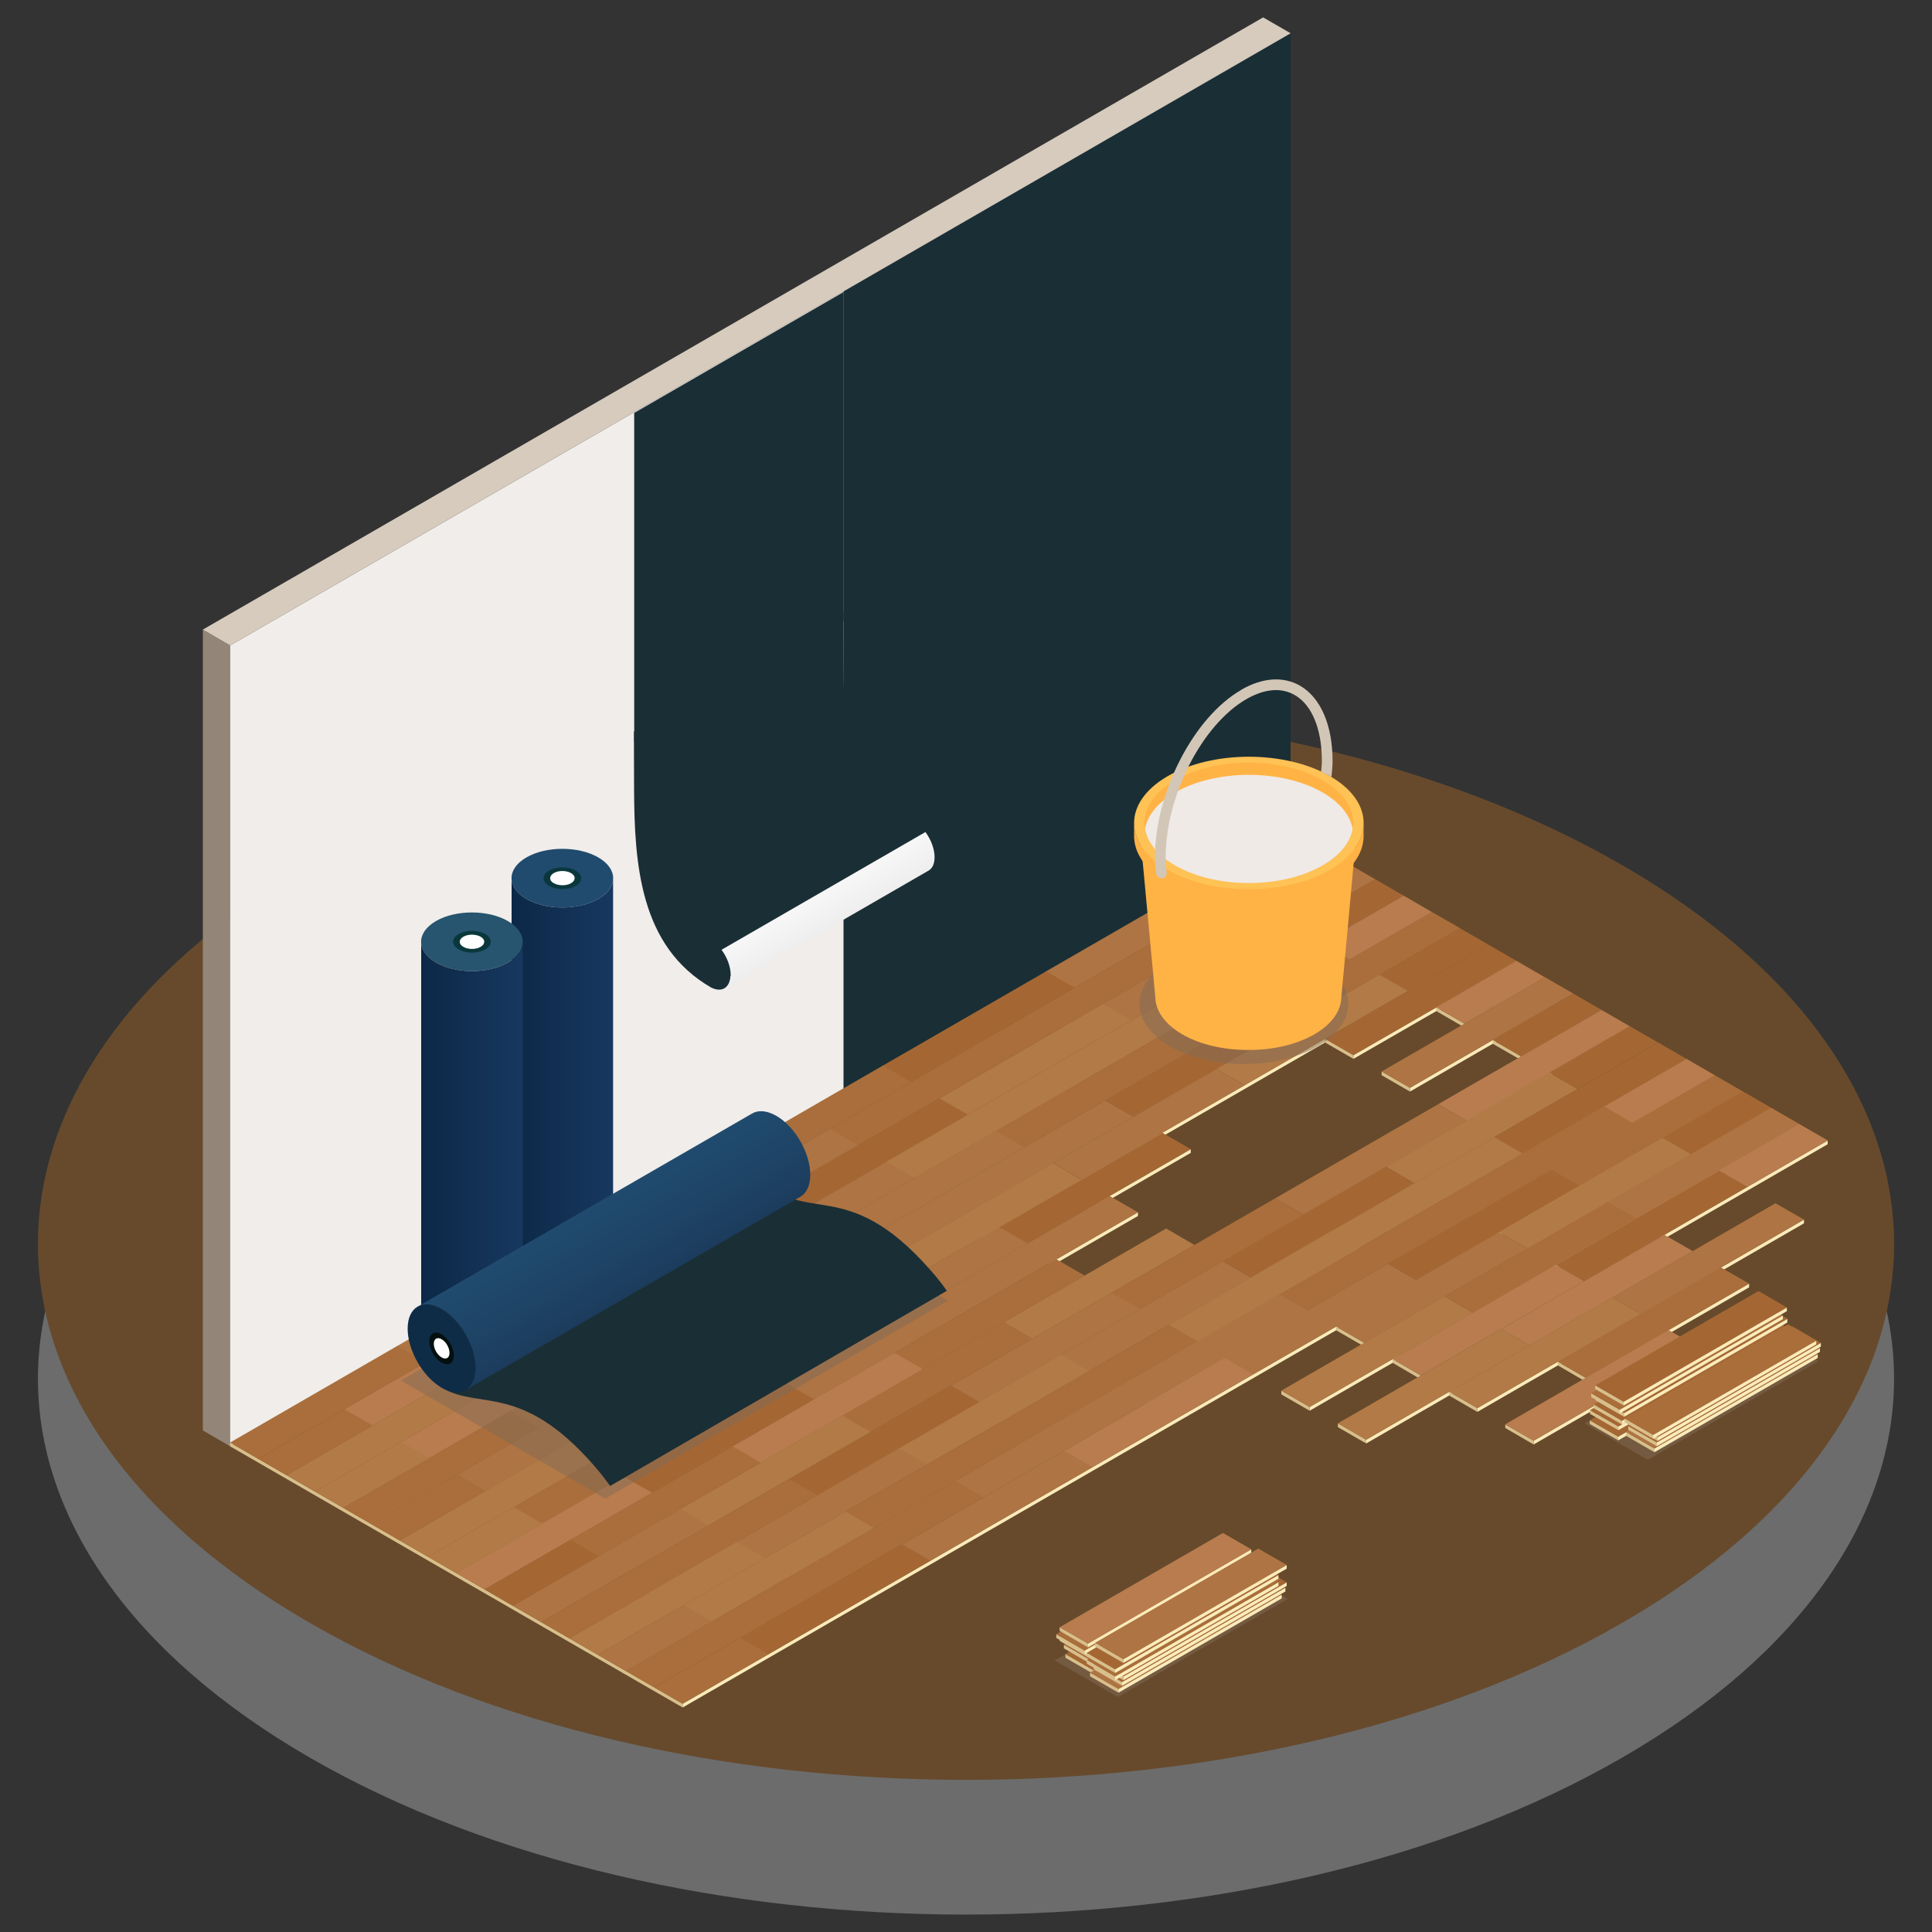 <?xml version="1.0" encoding="UTF-8"?><svg xmlns="http://www.w3.org/2000/svg" xmlns:xlink="http://www.w3.org/1999/xlink" viewBox="0 0 150 150"><rect x="0" y="0" width="150" height="150" fill="#333333" stroke="none"/><defs><style>.cls-1{fill:#b87c4e;}.cls-2{fill:#faebba;}.cls-3{fill:silver;opacity:.4;}.cls-3,.cls-4{mix-blend-mode:multiply;}.cls-5{fill:#040f10;}.cls-6{fill:url(#_裼_胙琅韃_3-2);}.cls-7{fill:#b27a46;}.cls-8{fill:#1a2e35;}.cls-9{fill:#ae7443;}.cls-10{fill:#d8bf8b;}.cls-11{fill:#f0edea;}.cls-12{fill:#a96e3a;}.cls-4{fill:#826a57;opacity:.5;}.cls-13{fill:#766964;}.cls-14{fill:url(#_裼_胙琅韃_41);}.cls-15{isolation:isolate;}.cls-16{fill:#d2c6b7;}.cls-17{fill:#27546e;}.cls-18{fill:#674a2c;}.cls-19{fill:#d6cbbd;}.cls-20{fill:#ffc255;}.cls-21{fill:#fff;}.cls-22{fill:#efeae6;}.cls-23{fill:#204b6e;}.cls-24{fill:#938577;}.cls-25{fill:#ffb345;}.cls-26{fill:#a46734;}.cls-27{fill:#a96e3b;}.cls-28{fill:#0f2c47;}.cls-29{fill:#0a373b;}.cls-30{clip-path:url(#clippath);}.cls-31{fill:url(#_裼_胙琅韃_3);}.cls-32{fill:url(#_裼_胙琅韃_2);}</style><clipPath id="clippath"><path class="cls-18" d="M297.18,63.55c-28.82-16.64-75.54-16.64-104.35,0-28.82,16.64-28.82,43.61,0,60.25,28.82,16.64,75.54,16.64,104.35,0,28.82-16.64,28.82-43.61,0-60.25Z"/></clipPath><linearGradient id="_裼_胙琅韃_41" x1="63.39" y1="69.49" x2="64.74" y2="71.83" gradientUnits="userSpaceOnUse"><stop offset="0" stop-color="#f7f7f7"/><stop offset="1" stop-color="#eee"/></linearGradient><linearGradient id="_裼_胙琅韃_3" x1="39.72" y1="83.83" x2="47.6" y2="83.83" gradientUnits="userSpaceOnUse"><stop offset="0" stop-color="#0c2847"/><stop offset="1" stop-color="#17385f"/></linearGradient><linearGradient id="_裼_胙琅韃_3-2" x1="32.7" y1="88.77" x2="40.58" y2="88.77" xlink:href="#_裼_胙琅韃_3"/><linearGradient id="_裼_胙琅韃_2" x1="46.33" y1="93.42" x2="50.07" y2="99.89" gradientUnits="userSpaceOnUse"><stop offset="0" stop-color="#204b6e"/><stop offset=".59" stop-color="#1e4365"/><stop offset="1" stop-color="#1c3c5d"/></linearGradient></defs><g class="cls-15"><g id="_レイヤー_2"><g id="_4"><path class="cls-18" d="M297.18,63.55c-28.82-16.64-75.54-16.64-104.35,0-28.82,16.64-28.82,43.61,0,60.25,28.82,16.64,75.54,16.64,104.35,0,28.82-16.64,28.82-43.61,0-60.25Z"/><g class="cls-30"><g id="Axonometric_Cube"><path class="cls-13" d="M353.59,95.23l-.22-.14-7.79,4.5-7.97-4.6,8.16-4.71-.22-.14-8.17,4.72-7.97-4.6,8.43-4.87-.23-.13-8.43,4.87-7.97-4.6,8.43-4.87-.23-.13-8.43,4.87-7.97-4.6,8.43-4.87-.23-.13-8.43,4.87-7.97-4.6,8.43-4.87-.23-.13-8.43,4.87-7.97-4.6,8.43-4.87-.23-.13-8.43,4.87-7.97-4.6,8.43-4.87-.23-.13-8.43,4.87-7.97-4.6,8.43-4.87-.23-.13-8.43,4.87-7.97-4.6,8.43-4.87-.23-.13s-8.43,4.86-8.43,4.86l-7.96-4.6,8.43-4.87-.23-.13s-8.43,4.86-8.43,4.86l-7.68-4.43s-.29-.17-.29-.17l8.43-4.87-.23-.13-8.43,4.87-7.97-4.6,8.43-4.87-.23-.13-8.43,4.87-7.97-4.6,8.43-4.87-.23-.13-8.43,4.87-7.69-4.44-.23.13,7.69,4.44-7.97,4.6-7.69-4.44-.23.13,7.69,4.44-7.97,4.6-7.69-4.44-.23.13,7.69,4.44-7.97,4.6-7.69-4.44-.23.13,7.69,4.44-7.97,4.6-7.69-4.44-.23.13,7.69,4.44-7.97,4.6-7.69-4.44-.23.13,7.69,4.44-7.97,4.6-7.69-4.44-.23.13,7.69,4.44-7.97,4.6-7.69-4.44-.23.13,7.69,4.44-7.97,4.6-7.69-4.44-.23.13,7.69,4.44-7.97,4.6-7.69-4.44-.23.13,7.69,4.44-7.97,4.6-7.69-4.44-.23.13,7.69,4.44-7.97,4.6-7.69-4.44-.23.13,7.69,4.44-7.25,4.19.23.13,7.25-4.19,7.97,4.6-7.25,4.19.23.13,7.25-4.19,7.97,4.6-7.25,4.19.23.13,7.25-4.19,7.97,4.6-7.25,4.19.22.13s7.27-4.18,7.27-4.18l7.96,4.6-7.25,4.19.11.07.12.07s7.26-4.18,7.26-4.18l6.35,3.67,1.62.94-7.25,4.19.23.13,7.25-4.19,7.97,4.6-7.25,4.19.22.13s7.26-4.18,7.26-4.18l7.97,4.6-7.25,4.19.11.07.12.07,7.25-4.19,7.97,4.6-7.25,4.19s.23.13.23.13l7.25-4.19,7.97,4.6-7.25,4.18s0,.68,0,.68l39.91,23.04s40.3-23.26,40.3-23.26v-.69s-6.87-3.96-6.87-3.96l7.97-4.6,6.86,3.96.23-.13-6.86-3.96,7.97-4.6,6.86,3.96.23-.13-6.87-3.96,7.97-4.6,6.87,3.96.23-.13-6.87-3.96,7.97-4.6,6.87,3.96.23-.13-6.87-3.96,7.97-4.6,6.87,3.96.23-.13-6.87-3.96,7.97-4.6,6.87,3.96.23-.13-6.87-3.96,7.97-4.6,6.87,3.96.23-.13-6.87-3.96,7.78-4.49ZM337.14,94.98l-7.97,4.6-7.97-4.6,7.97-4.6,7.97,4.6ZM182.04,90.41l-.29-.17,7.97-4.6,7.97,4.6-7.97,4.6-7.68-4.43ZM262.21,70.67l1.11.64-7.97,4.6-7.97-4.6,7.97-4.6,6.86,3.96ZM198.17,90.25l7.97-4.6,7.96,4.6-7.97,4.6-7.96-4.6ZM254.13,75.47s.99.57.99.57l-7.97,4.6-7.97-4.6,7.97-4.6,6.98,4.03ZM214.57,90.25l7.97-4.6,6.39,3.69,1.58.91-7.97,4.6-7.97-4.6ZM222.77,85.51l7.97-4.6,6.69,3.86,1.28.74-7.97,4.6-7.97-4.6ZM230.98,80.78l7.97-4.6,7.53,4.35.44.25-7.97,4.6-7.97-4.6ZM246.91,71.3l-7.97,4.6-7.96-4.6,7.97-4.6,7.96,4.6ZM238.71,76.04l-7.97,4.6-7.96-4.6,7.97-4.6,7.96,4.6ZM230.5,80.77l-7.97,4.6-7.96-4.6,7.97-4.6,7.96,4.6ZM222.3,85.51l-7.97,4.6-7.96-4.6,7.97-4.6,7.96,4.6ZM206.37,94.98l7.97-4.6,6.7,3.87s1.27.73,1.27.73l-7.97,4.6-7.97-4.6ZM222.54,95.12l7.97,4.6-7.97,4.6-7.97-4.6,7.97-4.6ZM222.77,94.98l7.97-4.6,7.97,4.6-7.97,4.6-7.97-4.6ZM230.98,90.25l7.97-4.6,7.97,4.6-7.97,4.6-7.97-4.6ZM239.18,85.51l7.97-4.6,7.97,4.6-7.97,4.6-7.97-4.6ZM247.38,80.78l7.97-4.6,7.97,4.6-7.97,4.6-7.97-4.6ZM263.55,80.91l7.97,4.6-7.97,4.6-7.97-4.6,7.97-4.6ZM271.76,85.65l7.97,4.6-7.97,4.6-7.97-4.6,7.97-4.6ZM279.96,90.38l7.97,4.6-7.97,4.6-7.97-4.6,7.97-4.6ZM280.19,90.25l7.97-4.6,7.97,4.6-7.97,4.6-7.97-4.6ZM279.96,90.11l-7.97-4.6,7.97-4.6,7.97,4.6-7.97,4.6ZM271.76,85.38l-7.97-4.6,7.97-4.6,7.97,4.6-7.97,4.6ZM263.55,80.64l-7.97-4.6,7.97-4.6,7.97,4.6-7.97,4.6ZM255.11,66.57l-7.97,4.6-7.96-4.6,7.97-4.6,7.96,4.6ZM246.91,61.83l-7.97,4.6-7.68-4.43-.29-.17,7.97-4.6,7.97,4.6ZM238.71,66.57l-7.97,4.6-7.68-4.43-.29-.17,7.97-4.6,7.97,4.6ZM230.5,71.3l-7.97,4.6-7.68-4.43-.29-.17,7.97-4.6,7.97,4.6ZM222.3,76.04l-7.97,4.6-7.68-4.43s-.29-.17-.29-.17l7.97-4.6,7.97,4.6ZM214.1,80.77l-7.97,4.6-7.68-4.43-.29-.17,7.97-4.6,7.97,4.6ZM205.9,85.51l-7.97,4.6-7.68-4.43-.29-.17,7.97-4.6,7.97,4.6ZM189.96,94.98l7.97-4.6,7.96,4.6-7.97,4.6-7.96-4.6ZM198.17,99.72l7.97-4.6,7.42,4.28.55.32-7.97,4.6-7.97-4.6ZM214.34,99.85l7.97,4.6-7.97,4.6-7.97-4.6,7.97-4.6ZM222.54,104.59l7.97,4.6-7.97,4.6-7.97-4.6,7.97-4.6ZM222.77,104.46l7.97-4.6,7.97,4.6-7.97,4.6-7.97-4.6ZM230.98,99.72l7.97-4.6,7.97,4.6-7.97,4.6-7.97-4.6ZM239.18,94.98l7.97-4.6,7.97,4.6-7.97,4.6-7.97-4.6ZM247.38,90.25l7.97-4.6,7.97,4.6-7.97,4.6-7.97-4.6ZM263.55,90.38l7.97,4.6-7.97,4.6-7.97-4.6,7.97-4.6ZM271.76,95.12l7.97,4.6-7.97,4.6-7.97-4.6,7.97-4.6ZM279.96,99.85l7.97,4.6-7.97,4.6-7.97-4.6,7.97-4.6ZM280.19,99.72l7.97-4.6,7.97,4.6-7.97,4.6-7.97-4.6ZM288.39,94.98l7.97-4.6,7.97,4.6-7.97,4.6-7.97-4.6ZM304.57,95.12l7.97,4.6-7.97,4.6-7.97-4.6,7.97-4.6ZM304.8,94.98l7.97-4.6,7.97,4.6-7.97,4.6-7.97-4.6ZM304.57,94.85l-7.97-4.6,7.97-4.6,7.97,4.6-7.97,4.6ZM296.36,90.11l-7.97-4.6,7.97-4.6,7.97,4.6-7.97,4.6ZM288.16,85.38l-7.97-4.6,7.97-4.6,7.97,4.6-7.97,4.6ZM279.96,80.64l-7.97-4.6,7.97-4.6,7.97,4.6-7.97,4.6ZM271.76,75.91l-7.97-4.6,7.97-4.6,7.97,4.6-7.97,4.6ZM263.55,71.17l-7.97-4.6,7.97-4.6,6.41,3.7,1.56.9-7.97,4.6ZM271.52,57.09l-7.97,4.6-7.96-4.6,7.97-4.6,7.96,4.6ZM263.31,61.83l-7.97,4.6-7.96-4.6,7.97-4.6,7.96,4.6ZM255.11,57.09l-7.97,4.6-7.68-4.43-.29-.17,7.97-4.6,7.97,4.6ZM238.94,56.96l-7.97-4.6,7.97-4.6,7.97,4.6-7.97,4.6ZM238.71,57.09l-7.97,4.6-7.97-4.6,7.97-4.6,7.97,4.6ZM230.5,61.83l-7.97,4.6-7.97-4.6,7.97-4.6,7.97,4.6ZM222.3,66.57l-7.97,4.6-7.97-4.6,7.97-4.6,7.97,4.6ZM214.1,71.3l-7.97,4.6-7.97-4.6,7.97-4.6,7.97,4.6ZM205.9,76.04l-7.97,4.6-7.97-4.6,7.97-4.6,7.97,4.6ZM197.69,80.77l-7.97,4.6-7.97-4.6,7.97-4.6,7.97,4.6ZM189.49,85.51l-7.97,4.6-7.97-4.6,7.97-4.6,7.97,4.6ZM181.29,90.24l-7.97,4.6-7.97-4.6,7.97-4.6,7.97,4.6ZM181.52,90.38l7.97,4.6-7.97,4.6-7.68-4.43-.29-.17,7.97-4.6ZM173.56,104.46l7.97-4.6,7.96,4.6-7.97,4.6-7.96-4.6ZM181.76,99.72l7.97-4.6,7.96,4.6-7.97,4.6-7.96-4.6ZM189.96,104.46l7.97-4.6,6.28,3.63s1.69.97,1.69.97l-7.97,4.6-7.97-4.6ZM206.14,104.59l7.97,4.6-7.97,4.6-7.97-4.6,7.97-4.6ZM214.34,109.33l7.97,4.6-7.97,4.6-7.97-4.6,7.97-4.6ZM222.54,114.06l7.97,4.6-7.97,4.6-7.97-4.6,7.97-4.6ZM222.77,113.93l7.97-4.6,7.97,4.6-7.97,4.6-7.97-4.6ZM230.98,109.19l7.97-4.6,7.97,4.6-7.97,4.6-7.97-4.6ZM239.18,104.46l7.97-4.6,7.97,4.6-7.97,4.6-7.97-4.6ZM247.38,99.72l7.97-4.6,7.97,4.6-7.97,4.6-7.97-4.6ZM263.55,99.85l7.97,4.6-7.97,4.6-7.97-4.6,7.97-4.6ZM271.76,104.59l7.97,4.6-7.97,4.6-7.97-4.6,7.97-4.6ZM279.96,109.33l7.97,4.6-7.97,4.6-7.97-4.6,7.97-4.6ZM288.16,114.06l7.97,4.6-7.97,4.6-7.97-4.6,7.97-4.6ZM288.16,113.79l-7.97-4.6,7.97-4.6,7.97,4.6-7.97,4.6ZM288.39,104.46l7.97-4.6,7.97,4.6-7.97,4.6-7.97-4.6ZM304.57,104.59l7.97,4.6-7.97,4.6-7.97-4.6,7.97-4.6ZM304.8,104.46l7.97-4.6,7.97,4.6-7.97,4.6-7.97-4.6ZM313,99.72l7.97-4.6,7.97,4.6-7.97,4.6-7.97-4.6ZM328.94,90.25l-7.97,4.6-7.97-4.6,7.97-4.6,7.97,4.6ZM320.74,85.51l-7.97,4.6-7.97-4.6,7.97-4.6,7.97,4.6ZM312.54,80.78l-7.97,4.6-7.97-4.6,7.97-4.6,7.97,4.6ZM304.33,76.04l-7.97,4.6-7.97-4.6,7.97-4.6,7.97,4.6ZM296.13,71.31l-7.97,4.6-7.97-4.6,7.97-4.6,7.97,4.6ZM287.93,66.57l-7.97,4.6-7.97-4.6,7.97-4.6,7.97,4.6ZM271.76,66.44l-7.97-4.6,7.97-4.6,5.64,3.25,2.33,1.35-7.97,4.6ZM263.31,52.36l-7.97,4.6-7.68-4.43-.29-.17,7.97-4.6,7.97,4.6ZM255.11,47.62l-7.97,4.6-7.97-4.6,7.97-4.6,7.97,4.6ZM238.94,38.29l7.97,4.6-7.97,4.6-7.97-4.6,7.97-4.6ZM230.74,43.02l7.97,4.6-7.97,4.6-7.97-4.6,7.97-4.6ZM222.53,47.76l7.97,4.6-7.97,4.6-7.97-4.6,7.97-4.6ZM214.33,52.49l7.97,4.6-7.97,4.6-7.97-4.6,7.97-4.6ZM206.13,57.23l7.97,4.6-7.97,4.6-7.97-4.6,7.97-4.6ZM197.93,61.96l7.97,4.6-7.97,4.6-7.97-4.6,7.97-4.6ZM189.72,66.7l7.97,4.6-7.97,4.6-7.97-4.6,7.97-4.6ZM181.52,71.44l7.97,4.6-7.97,4.6-7.97-4.6,7.97-4.6ZM173.32,76.17l7.97,4.6-7.97,4.6-7.97-4.6,7.97-4.6ZM165.12,80.91l7.97,4.6-7.97,4.6-7.97-4.6,7.97-4.6ZM148.94,90.24l7.97-4.6,7.97,4.6-7.97,4.6-7.97-4.6ZM157.15,94.98l7.97-4.6,7.97,4.6-7.97,4.6-7.97-4.6ZM173.32,95.12l7.97,4.6-7.97,4.6-7.68-4.43s-.29-.17-.29-.17l7.97-4.6ZM181.76,109.19l7.97-4.6,6.05,3.49,1.92,1.11-7.97,4.6-7.97-4.6ZM189.96,113.93l7.97-4.6,7.97,4.6-7.97,4.6-7.97-4.6ZM198.17,118.66l7.97-4.6,7.97,4.6-7.97,4.6-7.97-4.6ZM206.37,123.4l7.97-4.6,7.97,4.6-7.97,4.6-7.97-4.6ZM222.54,132.74l-7.97-4.6,7.97-4.6,7.97,4.6-7.97,4.6ZM230.74,128l-7.97-4.6,7.97-4.6,7.97,4.6-7.97,4.6ZM238.95,123.26l-7.97-4.6,7.97-4.6,7.97,4.6-7.97,4.6ZM247.15,118.53l-7.97-4.6,7.97-4.6,7.97,4.6-7.97,4.6ZM247.38,109.19l7.97-4.6,7.97,4.6-7.97,4.6-7.97-4.6ZM255.58,113.93l7.97-4.6,7.97,4.6-7.97,4.6-7.97-4.6ZM271.76,132.74l-7.97-4.6,7.97-4.6,7.97,4.6-7.97,4.6ZM271.99,123.4l7.97-4.6,7.97,4.6-7.97,4.6-7.97-4.6ZM288.16,132.74l-7.97-4.6,7.97-4.6,7.97,4.6-7.97,4.6ZM296.36,128l-7.97-4.6,7.97-4.6,7.97,4.6-7.97,4.6ZM304.57,123.26l-7.97-4.6,7.97-4.6,7.97,4.6-7.97,4.6ZM312.77,118.53l-7.97-4.6,7.97-4.6,7.97,4.6-7.97,4.6ZM320.97,113.79l-7.97-4.6,7.97-4.6,7.97,4.6-7.97,4.6ZM329.17,109.06l-7.97-4.6,7.97-4.6,7.97,4.6-7.97,4.6ZM337.38,104.32l-7.97-4.6,7.97-4.6,7.97,4.6-7.97,4.6Z"/></g></g></g><g id="_1"><path class="cls-3" d="M125.95,77.63c-28.14-16.25-73.76-16.25-101.9,0-28.14,16.25-28.14,42.58,0,58.83,28.14,16.25,73.76,16.25,101.9,0,28.14-16.25,28.14-42.58,0-58.83Z"/><path class="cls-18" d="M125.95,67.17c-28.14-16.25-73.76-16.25-101.9,0-28.14,16.25-28.14,42.58,0,58.83,28.14,16.25,73.76,16.25,101.9,0,28.14-16.25,28.14-42.58,0-58.83Z"/></g><path class="cls-4" d="M99.97,124.14l-13.18,7.61-4.91-2.83,13.18-7.61,4.91,2.83ZM136.27,102.86l-13.25,7.65,4.91,2.83,13.25-7.65-4.91-2.83Z"/><g id="Axonometric_Cube-2"><polygon id="Cube_face_-_left" class="cls-24" points="17.87 112.29 15.75 111.06 15.75 48.88 17.87 50.11 17.87 112.29"/><polygon id="Cube_face_-_right" class="cls-11" points="100.2 64.75 17.87 112.29 17.87 50.11 100.2 2.58 100.2 64.75"/><polygon class="cls-8" points="65.49 22.62 65.49 84.8 100.2 64.75 100.2 2.58 65.49 22.62"/><polygon id="Cube_face_-_top" class="cls-19" points="17.87 50.11 15.75 48.88 98.07 1.35 100.2 2.58 17.87 50.11"/></g><polygon id="Cube_face_-_right-2" class="cls-2" points="108.64 105.51 101.68 109.53 101.68 109.24 108.64 105.22 108.64 105.51"/><polygon id="Cube_face_-_left-2" class="cls-10" points="101.68 109.24 99.48 107.97 99.48 108.26 101.68 109.53 101.68 109.24"/><polygon id="Cube_face_-_right-3" class="cls-2" points="116.43 80.73 109.47 84.75 109.47 84.46 116.43 80.44 116.43 80.73"/><polygon id="Cube_face_-_left-3" class="cls-10" points="109.47 84.46 107.27 83.19 107.27 83.48 109.47 84.75 109.47 84.46"/><polygon id="Cube_face_-_left-4" class="cls-10" points="118.11 82.02 115.9 80.75 115.9 81.04 118.11 82.31 118.11 82.02"/><polygon id="Cube_face_-_right-4" class="cls-2" points="112.04 78.2 105.08 82.21 105.08 81.92 112.04 77.91 112.04 78.2"/><polygon id="Cube_face_-_right-5" class="cls-2" points="88.35 94.41 81.39 98.43 81.39 98.14 88.35 94.12 88.35 94.41"/><polygon id="Cube_face_-_right-6" class="cls-2" points="92.45 89.51 85.49 93.53 85.49 93.24 92.45 89.22 92.45 89.51"/><polygon id="Cube_face_-_right-7" class="cls-2" points="102.88 80.94 76.13 96.38 76.13 96.09 102.88 80.65 102.88 80.94"/><polygon id="Cube_face_-_left-5" class="cls-10" points="105.08 81.92 102.88 80.65 102.88 80.94 105.08 82.21 105.08 81.92"/><polygon id="Cube_face_-_left-6" class="cls-10" points="113.72 79.49 111.51 78.21 111.51 78.5 113.72 79.78 113.72 79.49"/><polygon id="Cube_face_-_left-7" class="cls-10" points="110.32 106.8 108.12 105.52 108.12 105.81 110.32 107.09 110.32 106.8"/><polygon id="Cube_face_-_right-8" class="cls-2" points="113.03 108.05 106.07 112.07 106.07 111.78 113.03 107.76 113.03 108.05"/><polygon id="Cube_face_-_left-8" class="cls-10" points="106.07 111.78 103.87 110.51 103.87 110.8 106.07 112.07 106.07 111.78"/><polygon id="Cube_face_-_right-9" class="cls-2" points="121.66 105.6 114.7 109.62 114.7 109.33 121.66 105.31 121.66 105.6"/><polygon id="Cube_face_-_left-9" class="cls-10" points="114.7 109.33 112.51 108.06 112.51 108.35 114.7 109.62 114.7 109.33"/><polygon id="Cube_face_-_right-10" class="cls-2" points="135.8 99.95 123.12 107.27 123.12 106.98 135.8 99.66 135.8 99.95"/><polygon id="Cube_face_-_left-10" class="cls-10" points="123.12 106.98 120.95 105.72 120.95 106.01 123.12 107.27 123.12 106.98"/><polygon id="Cube_face_-_right-11" class="cls-2" points="140.06 94.98 127.38 102.3 127.38 102.01 140.06 94.69 140.06 94.98"/><polygon class="cls-27" points="111.16 70.8 98.49 78.12 100.69 79.39 113.37 72.07 111.16 70.8"/><g id="Axonometric_Cube-3"><polygon id="Cube_face_-_top-2" class="cls-26" points="88.01 86.71 85.81 85.44 98.49 78.12 100.69 79.39 88.01 86.71"/></g><g id="Axonometric_Cube-4"><polygon id="Cube_face_-_top-3" class="cls-9" points="75.33 94.03 73.13 92.76 85.81 85.44 88.01 86.71 75.33 94.03"/></g><g id="Axonometric_Cube-5"><polygon id="Cube_face_-_top-4" class="cls-26" points="109.31 76.95 107.11 75.67 113.35 72.07 115.56 73.34 109.31 76.95"/></g><g id="Axonometric_Cube-6"><polygon id="Cube_face_-_top-5" class="cls-7" points="96.64 84.26 94.44 82.99 107.11 75.67 109.32 76.94 96.64 84.26"/></g><g id="Axonometric_Cube-7"><polygon id="Cube_face_-_top-6" class="cls-9" points="83.96 91.58 81.76 90.31 94.44 82.99 96.64 84.26 83.96 91.58"/></g><g id="Axonometric_Cube-8"><polygon id="Cube_face_-_top-7" class="cls-26" points="105.08 81.93 102.88 80.66 115.55 73.34 117.76 74.61 105.08 81.93"/></g><g id="Axonometric_Cube-9"><polygon id="Cube_face_-_top-8" class="cls-1" points="113.7 79.48 111.5 78.21 117.74 74.6 119.95 75.88 113.7 79.48"/></g><g id="Axonometric_Cube-10"><polygon id="Cube_face_-_top-9" class="cls-9" points="109.47 84.46 107.27 83.19 119.95 75.87 122.15 77.14 109.47 84.46"/></g><g id="Axonometric_Cube-11"><polygon id="Cube_face_-_top-10" class="cls-26" points="118.09 82.02 115.89 80.74 122.14 77.14 124.34 78.41 118.09 82.02"/></g><g id="Axonometric_Cube-12"><polygon id="Cube_face_-_right-12" class="cls-2" points="126.54 79.97 113.86 87.29 113.86 87 126.54 79.68 126.54 79.97"/><polygon id="Cube_face_-_top-11" class="cls-1" points="113.86 87 111.66 85.73 124.34 78.41 126.54 79.68 113.86 87"/></g><g id="Axonometric_Cube-13"><polygon id="Cube_face_-_top-12" class="cls-9" points="101.19 94.32 98.98 93.05 111.66 85.73 113.86 87 101.19 94.32"/></g><g id="Axonometric_Cube-14"><polygon id="Cube_face_-_top-13" class="cls-7" points="109.82 91.87 107.61 90.59 120.29 83.28 122.49 84.55 109.82 91.87"/></g><g id="Axonometric_Cube-15"><polygon id="Cube_face_-_top-14" class="cls-26" points="97.14 99.19 94.93 97.91 107.61 90.59 109.82 91.87 97.14 99.19"/></g><g id="Axonometric_Cube-16"><polygon id="Cube_face_-_right-13" class="cls-2" points="105.58 97.14 92.9 104.46 92.9 104.17 105.58 96.85 105.58 97.14"/></g><g id="Axonometric_Cube-17"><polygon id="Cube_face_-_right-14" class="cls-2" points="101.52 102.02 88.84 109.33 88.84 109.05 101.52 101.73 101.52 102.02"/></g><g id="Axonometric_Cube-18"><polygon id="Cube_face_-_top-15" class="cls-7" points="92.9 104.17 90.7 102.9 103.37 95.58 105.58 96.85 92.9 104.17"/></g><g id="Axonometric_Cube-19"><polygon id="Cube_face_-_right-15" class="cls-2" points="103.95 103.16 53 132.57 53 132.28 103.95 102.87 103.95 103.16"/></g><g id="Axonometric_Cube-20"><polygon id="Cube_face_-_right-16" class="cls-10" points="17.86 112.29 53 132.57 53 132.28 17.86 112 17.86 112.29"/></g><g id="Axonometric_Cube-21"><polygon id="Cube_face_-_top-16" class="cls-26" points="122.48 84.55 120.28 83.28 126.52 79.67 128.73 80.94 122.48 84.55"/></g><polygon id="Cube_face_-_top-17" class="cls-7" points="71.28 98.9 69.07 97.63 81.75 90.31 83.96 91.59 71.28 98.9"/><polygon id="Cube_face_-_top-18" class="cls-9" points="75.67 101.44 73.47 100.17 86.14 92.85 88.35 94.12 75.67 101.44"/><polygon id="Cube_face_-_top-19" class="cls-9" points="84.45 106.51 82.25 105.24 94.93 97.92 97.13 99.19 84.45 106.51"/><polygon class="cls-7" points="90.54 95.38 77.86 102.7 80.06 103.98 92.74 96.66 90.54 95.38"/><polygon class="cls-9" points="99.32 100.45 86.64 107.77 88.84 109.05 101.52 101.73 99.32 100.45"/><polygon id="Cube_face_-_top-20" class="cls-9" points="62.76 101.29 60.56 100.02 73.23 92.7 75.44 93.97 62.76 101.29"/><polygon id="Cube_face_-_top-21" class="cls-9" points="67.15 103.83 64.95 102.55 77.62 95.23 79.83 96.51 67.15 103.83"/><polygon id="Cube_face_-_top-22" class="cls-26" points="79.77 96.54 77.57 95.27 90.25 87.95 92.45 89.22 79.77 96.54"/><polygon id="Cube_face_-_top-23" class="cls-27" points="71.54 106.36 69.34 105.09 82.02 97.77 84.22 99.04 71.54 106.36"/><polygon id="Cube_face_-_top-24" class="cls-27" points="80.33 111.43 78.12 110.16 90.8 102.84 93 104.11 80.33 111.43"/><polygon class="cls-9" points="86.41 100.31 73.73 107.63 75.93 108.9 88.61 101.58 86.41 100.31"/><polygon class="cls-1" points="95.19 105.38 82.51 112.7 84.72 113.97 97.39 106.65 95.19 105.38"/><polygon id="Cube_face_-_top-25" class="cls-26" points="58.7 106.16 56.5 104.89 69.18 97.57 71.38 98.85 58.7 106.16"/><polygon id="Cube_face_-_top-26" class="cls-9" points="63.1 108.7 60.89 107.43 73.57 100.11 75.77 101.38 63.1 108.7"/><polygon id="Cube_face_-_top-27" class="cls-7" points="71.88 113.77 69.67 112.5 82.35 105.18 84.56 106.45 71.88 113.77"/><polygon class="cls-27" points="77.96 102.64 65.28 109.96 67.49 111.24 80.16 103.92 77.96 102.64"/><polygon class="cls-9" points="86.74 107.71 74.07 115.03 76.27 116.31 88.95 108.99 86.74 107.71"/><polygon id="Cube_face_-_top-28" class="cls-9" points="50.18 108.55 47.98 107.28 60.66 99.96 62.86 101.23 50.18 108.55"/><polygon id="Cube_face_-_top-29" class="cls-7" points="54.58 111.09 52.37 109.81 65.05 102.49 67.25 103.77 54.58 111.09"/><polygon id="Cube_face_-_top-30" class="cls-1" points="58.97 113.62 56.76 112.35 69.44 105.03 71.65 106.3 58.97 113.62"/><polygon id="Cube_face_-_top-31" class="cls-27" points="67.75 118.69 65.55 117.42 78.22 110.1 80.43 111.37 67.75 118.69"/><polygon class="cls-26" points="73.83 107.57 61.16 114.89 63.36 116.16 76.04 108.84 73.83 107.57"/><polygon class="cls-9" points="82.62 112.64 69.94 119.96 72.14 121.23 84.82 113.91 82.62 112.64"/><polygon id="Cube_face_-_top-32" class="cls-7" points="46.13 113.42 43.93 112.15 56.6 104.83 58.81 106.11 46.13 113.42"/><polygon id="Cube_face_-_top-33" class="cls-26" points="50.52 115.96 48.32 114.69 60.99 107.37 63.2 108.64 50.52 115.96"/><polygon id="Cube_face_-_top-34" class="cls-9" points="59.3 121.03 57.1 119.76 69.78 112.44 71.98 113.71 59.3 121.03"/><polygon class="cls-7" points="65.39 109.9 52.71 117.22 54.91 118.5 67.59 111.18 65.39 109.9"/><polygon class="cls-27" points="74.17 114.97 61.49 122.29 63.7 123.57 76.37 116.25 74.17 114.97"/><polygon id="Cube_face_-_top-35" class="cls-9" points="37.61 115.81 35.41 114.54 48.08 107.22 50.29 108.49 37.61 115.81"/><polygon id="Cube_face_-_top-36" class="cls-27" points="42 118.35 39.8 117.07 52.48 109.75 54.68 111.03 42 118.35"/><polygon id="Cube_face_-_top-37" class="cls-27" points="46.39 120.88 44.19 119.61 56.87 112.29 59.07 113.56 46.39 120.88"/><polygon id="Cube_face_-_top-38" class="cls-7" points="55.18 125.95 52.97 124.68 65.65 117.36 67.85 118.63 55.18 125.95"/><polygon class="cls-27" points="61.26 114.83 48.58 122.15 50.78 123.42 63.46 116.1 61.26 114.83"/><polygon class="cls-26" points="70.04 119.9 57.36 127.22 59.57 128.49 72.25 121.17 70.04 119.9"/><polygon id="Cube_face_-_top-39" class="cls-7" points="33.23 120.87 31.03 119.6 44.03 112.09 46.23 113.36 33.23 120.87"/><polygon id="Cube_face_-_top-40" class="cls-1" points="37.62 123.41 35.42 122.13 48.42 114.63 50.62 115.9 37.62 123.41"/><polygon id="Cube_face_-_top-41" class="cls-7" points="46.41 128.48 44.2 127.2 57.2 119.7 59.41 120.97 46.41 128.48"/><polygon class="cls-9" points="52.81 117.16 39.81 124.67 42.02 125.94 55.02 118.44 52.81 117.16"/><polygon class="cls-27" points="61.6 122.23 48.6 129.74 50.8 131.01 63.8 123.51 61.6 122.23"/><polygon id="Cube_face_-_top-42" class="cls-27" points="31.04 119.61 28.83 118.33 35.51 114.48 37.71 115.75 31.04 119.61"/><polygon id="Cube_face_-_top-43" class="cls-7" points="35.43 122.14 33.22 120.87 39.9 117.01 42.1 118.29 35.43 122.14"/><polygon id="Cube_face_-_top-44" class="cls-26" points="39.82 124.68 37.62 123.4 44.29 119.55 46.5 120.82 39.82 124.68"/><polygon id="Cube_face_-_top-45" class="cls-9" points="48.6 129.75 46.4 128.48 53.08 124.62 55.28 125.89 48.6 129.75"/><polygon class="cls-27" points="48.68 122.09 42.01 125.94 44.21 127.21 50.89 123.36 48.68 122.09"/><polygon class="cls-27" points="57.47 127.16 50.79 131.01 53 132.28 59.67 128.43 57.47 127.16"/><polygon id="Cube_face_-_top-46" class="cls-26" points="62.5 93.84 60.3 92.57 72.98 85.25 75.18 86.52 62.5 93.84"/><polygon class="cls-27" points="68.58 82.71 55.91 90.03 58.11 91.3 70.79 83.98 68.58 82.71"/><polygon class="cls-9" points="77.37 87.78 64.69 95.1 66.89 96.37 79.57 89.05 77.37 87.78"/><polygon id="Cube_face_-_top-47" class="cls-9" points="58.37 98.76 56.17 97.49 68.85 90.17 71.05 91.44 58.37 98.76"/><polygon class="cls-9" points="64.46 87.63 51.78 94.95 53.98 96.22 66.66 88.9 64.46 87.63"/><polygon id="Cube_face_-_top-48" class="cls-1" points="49.93 101.1 47.72 99.82 60.4 92.51 62.6 93.78 49.93 101.1"/><polygon class="cls-27" points="56.01 89.97 43.33 97.29 45.54 98.56 58.21 91.24 56.01 89.97"/><polygon class="cls-27" points="64.79 95.04 52.11 102.36 54.32 103.63 67 96.31 64.79 95.04"/><polygon id="Cube_face_-_top-49" class="cls-7" points="45.8 106.02 43.6 104.75 56.27 97.43 58.48 98.7 45.8 106.02"/><polygon class="cls-9" points="51.88 94.89 39.2 102.21 41.41 103.48 54.09 96.16 51.88 94.89"/><polygon id="Cube_face_-_top-50" class="cls-7" points="37.35 108.36 35.15 107.08 47.83 99.77 50.03 101.04 37.35 108.36"/><polygon class="cls-9" points="43.43 97.23 30.76 104.55 32.96 105.82 45.64 98.5 43.43 97.23"/><polygon class="cls-9" points="52.22 102.3 39.54 109.62 41.74 110.89 54.42 103.57 52.22 102.3"/><polygon id="Cube_face_-_top-51" class="cls-1" points="33.22 113.28 31.02 112.01 43.7 104.69 45.9 105.96 33.22 113.28"/><polygon class="cls-1" points="39.31 102.15 26.63 109.47 28.83 110.74 41.51 103.42 39.31 102.15"/><polygon id="Cube_face_-_top-52" class="cls-7" points="24.46 115.8 22.25 114.53 35.25 107.03 37.46 108.3 24.46 115.8"/><polygon class="cls-27" points="30.86 104.49 17.86 112 20.06 113.27 33.06 105.76 30.86 104.49"/><polygon class="cls-27" points="39.64 109.56 26.64 117.07 28.85 118.34 41.85 110.83 39.64 109.56"/><polygon id="Cube_face_-_top-53" class="cls-7" points="26.65 117.07 24.45 115.8 31.12 111.95 33.33 113.22 26.65 117.07"/><polygon class="cls-27" points="26.73 109.41 20.06 113.27 22.26 114.54 28.94 110.68 26.73 109.41"/><polygon id="Cube_face_-_top-54" class="cls-9" points="100.29 72.02 98.09 70.75 104.58 67 106.78 68.27 100.29 72.02"/><polygon class="cls-1" points="100.19 64.46 93.7 68.21 95.9 69.48 102.39 65.74 100.19 64.46"/><polygon class="cls-1" points="108.97 69.53 102.48 73.28 104.68 74.55 111.17 70.81 108.97 69.53"/><polygon id="Cube_face_-_top-55" class="cls-26" points="96.25 76.89 94.04 75.62 106.78 68.27 108.98 69.54 96.25 76.89"/><polygon class="cls-27" points="102.38 65.73 89.65 73.09 91.85 74.36 104.59 67.01 102.38 65.73"/><polygon id="Cube_face_-_top-56" class="cls-9" points="87.72 79.28 85.51 78.01 98.19 70.69 100.4 71.96 87.72 79.28"/><polygon class="cls-9" points="93.8 68.15 81.12 75.47 83.33 76.74 96.01 69.42 93.8 68.15"/><polygon class="cls-27" points="102.58 73.22 89.91 80.54 92.11 81.81 104.79 74.49 102.58 73.22"/><polygon id="Cube_face_-_top-57" class="cls-7" points="83.59 84.2 81.39 82.93 94.07 75.61 96.27 76.88 83.59 84.2"/><polygon class="cls-27" points="89.67 73.07 77 80.39 79.2 81.66 91.88 74.35 89.67 73.07"/><polygon id="Cube_face_-_top-58" class="cls-7" points="75.14 86.54 72.94 85.27 85.62 77.95 87.82 79.22 75.14 86.54"/><polygon class="cls-26" points="81.23 75.41 68.55 82.73 70.75 84 83.43 76.68 81.23 75.41"/><polygon class="cls-27" points="90.01 80.48 77.33 87.8 79.54 89.07 92.21 81.75 90.01 80.48"/><polygon id="Cube_face_-_top-59" class="cls-7" points="71.02 91.46 68.81 90.19 81.49 82.87 83.69 84.14 71.02 91.46"/><polygon class="cls-27" points="77.1 80.33 64.42 87.65 66.63 88.92 79.3 81.6 77.1 80.33"/><polygon class="cls-27" points="98.98 93.05 86.3 100.37 88.51 101.64 101.19 94.32 98.98 93.05"/><g id="Axonometric_Cube-22"><polygon id="Cube_face_-_right-17" class="cls-2" points="135.05 85.17 116.38 95.95 116.38 95.66 135.05 84.88 135.05 85.17"/><polygon id="Cube_face_-_right-18" class="cls-2" points="139.67 87.56 120.76 98.48 120.76 98.19 139.67 87.27 139.67 87.56"/><polygon id="Cube_face_-_right-19" class="cls-2" points="141.9 88.84 128.9 96.35 128.9 96.06 141.9 88.55 141.9 88.84"/></g><polygon id="Cube_face_-_left-11" class="cls-10" points="116.38 95.66 114.17 94.39 114.17 94.68 116.38 95.95 116.38 95.66"/><polygon id="Cube_face_-_left-12" class="cls-10" points="120.76 98.19 118.55 96.92 118.55 97.21 120.76 98.48 120.76 98.19"/><polygon id="Cube_face_-_top-60" class="cls-7" points="120.43 90.81 118.23 89.53 130.91 82.21 133.11 83.49 120.43 90.81"/><polygon id="Cube_face_-_top-61" class="cls-7" points="124.79 93.32 122.59 92.05 135.27 84.73 137.47 86 124.79 93.32"/><polygon id="Cube_face_-_top-62" class="cls-1" points="135.63 92.15 133.42 90.87 139.67 87.27 141.87 88.54 135.63 92.15"/><polygon id="Cube_face_-_top-63" class="cls-26" points="129.05 88.35 126.85 87.08 133.09 83.47 135.29 84.74 129.05 88.35"/><polygon id="Cube_face_-_top-64" class="cls-27" points="116.38 95.67 114.17 94.39 126.85 87.07 129.06 88.35 116.38 95.67"/><polygon id="Cube_face_-_top-65" class="cls-26" points="133.43 90.88 131.22 89.6 137.47 86 139.67 87.27 133.43 90.88"/><polygon class="cls-27" points="131.23 89.6 118.55 96.92 120.75 98.19 133.43 90.87 131.23 89.6"/><g id="Axonometric_Cube-23"><polygon id="Cube_face_-_right-20" class="cls-2" points="131.75 104.82 119.07 112.15 119.07 111.86 131.75 104.54 131.75 104.82"/></g><polygon id="Cube_face_-_left-13" class="cls-10" points="119.07 111.86 116.87 110.59 116.87 110.87 119.07 112.15 119.07 111.86"/><polygon id="Cube_face_-_top-66" class="cls-1" points="119.07 111.86 116.87 110.58 129.54 103.26 131.75 104.54 119.07 111.86"/><polygon id="Cube_face_-_left-14" class="cls-10" points="105.93 104.26 103.73 102.99 103.73 103.28 105.93 104.55 105.93 104.26"/><g id="Axonometric_Cube-24"><polygon id="Cube_face_-_left-15" class="cls-10" points="84.92 129.69 82.72 128.42 82.72 128.71 84.92 129.98 84.92 129.69"/><polygon id="Cube_face_-_right-21" class="cls-2" points="97.6 122.66 84.92 129.98 84.92 129.69 97.6 122.37 97.6 122.66"/><polygon id="Cube_face_-_top-67" class="cls-26" points="84.92 129.69 82.72 128.42 95.39 121.1 97.6 122.37 84.92 129.69"/></g><g id="Axonometric_Cube-25"><polygon id="Cube_face_-_left-16" class="cls-10" points="86.84 131.13 84.63 129.86 84.63 130.15 86.84 131.42 86.84 131.13"/><polygon id="Cube_face_-_right-22" class="cls-2" points="99.51 124.1 86.84 131.42 86.84 131.13 99.51 123.81 99.51 124.1"/><polygon id="Cube_face_-_top-68" class="cls-9" points="86.84 131.13 84.63 129.86 97.31 122.54 99.51 123.81 86.84 131.13"/></g><g id="Axonometric_Cube-26"><polygon id="Cube_face_-_left-17" class="cls-10" points="84.8 128.97 82.6 127.69 82.6 127.98 84.8 129.26 84.8 128.97"/><polygon id="Cube_face_-_right-23" class="cls-2" points="97.48 121.94 84.8 129.26 84.8 128.97 97.48 121.65 97.48 121.94"/><polygon id="Cube_face_-_top-69" class="cls-26" points="84.8 128.97 82.6 127.69 95.28 120.37 97.48 121.65 84.8 128.97"/></g><g id="Axonometric_Cube-27"><polygon id="Cube_face_-_left-18" class="cls-10" points="87.12 130.59 84.92 129.32 84.92 129.61 87.12 130.88 87.12 130.59"/><polygon id="Cube_face_-_right-24" class="cls-2" points="99.8 123.56 87.12 130.88 87.12 130.59 99.8 123.27 99.8 123.56"/><polygon id="Cube_face_-_top-70" class="cls-26" points="87.12 130.59 84.92 129.32 97.6 122 99.8 123.27 87.12 130.59"/></g><g id="Axonometric_Cube-28"><polygon id="Cube_face_-_left-19" class="cls-10" points="85.62 128.57 83.41 127.29 83.41 127.58 85.62 128.86 85.62 128.57"/><polygon id="Cube_face_-_right-25" class="cls-2" points="98.29 121.54 85.62 128.86 85.62 128.57 98.29 121.25 98.29 121.54"/><polygon id="Cube_face_-_top-71" class="cls-26" points="85.62 128.57 83.41 127.29 96.09 119.97 98.29 121.25 85.62 128.57"/></g><g id="Axonometric_Cube-29"><polygon id="Cube_face_-_left-20" class="cls-10" points="87.22 130.16 85.02 128.89 85.02 129.18 87.22 130.45 87.22 130.16"/><polygon id="Cube_face_-_right-26" class="cls-2" points="99.9 123.13 87.22 130.45 87.22 130.16 99.9 122.85 99.9 123.13"/><polygon id="Cube_face_-_top-72" class="cls-26" points="87.22 130.16 85.02 128.89 97.69 121.57 99.9 122.85 87.22 130.16"/></g><g id="Axonometric_Cube-30"><polygon id="Cube_face_-_left-21" class="cls-10" points="84.47 128.38 82.27 127.11 82.27 127.4 84.47 128.67 84.47 128.38"/><polygon id="Cube_face_-_right-27" class="cls-2" points="97.15 121.35 84.47 128.67 84.47 128.38 97.15 121.06 97.15 121.35"/><polygon id="Cube_face_-_top-73" class="cls-26" points="84.47 128.38 82.27 127.11 94.95 119.79 97.15 121.06 84.47 128.38"/></g><g id="Axonometric_Cube-31"><polygon id="Cube_face_-_left-22" class="cls-10" points="86.58 130.16 84.38 128.88 84.38 129.17 86.58 130.45 86.58 130.16"/><polygon id="Cube_face_-_right-28" class="cls-2" points="99.26 123.13 86.58 130.45 86.58 130.16 99.26 122.84 99.26 123.13"/><polygon id="Cube_face_-_top-74" class="cls-12" points="86.58 130.16 84.38 128.88 97.05 121.56 99.26 122.84 86.58 130.16"/></g><g id="Axonometric_Cube-32"><polygon id="Cube_face_-_left-23" class="cls-10" points="84.21 128.15 82.01 126.88 82.01 127.17 84.21 128.44 84.21 128.15"/><polygon id="Cube_face_-_right-29" class="cls-2" points="96.89 121.12 84.21 128.44 84.21 128.15 96.89 120.83 96.89 121.12"/><polygon id="Cube_face_-_top-75" class="cls-12" points="84.21 128.15 82.01 126.88 94.69 119.56 96.89 120.83 84.21 128.15"/></g><g id="Axonometric_Cube-33"><polygon id="Cube_face_-_left-24" class="cls-10" points="86.58 129.6 84.38 128.33 84.38 128.62 86.58 129.89 86.58 129.6"/><polygon id="Cube_face_-_right-30" class="cls-2" points="99.26 122.57 86.58 129.89 86.58 129.6 99.26 122.28 99.26 122.57"/><polygon id="Cube_face_-_top-76" class="cls-26" points="86.58 129.6 84.38 128.33 97.05 121.01 99.26 122.28 86.58 129.6"/></g><g id="Axonometric_Cube-34"><polygon id="Cube_face_-_left-25" class="cls-10" points="84.47 127.61 82.27 126.34 82.27 126.62 84.47 127.9 84.47 127.61"/><polygon id="Cube_face_-_right-31" class="cls-2" points="97.15 120.58 84.47 127.9 84.47 127.61 97.15 120.29 97.15 120.58"/><polygon id="Cube_face_-_top-77" class="cls-1" points="84.47 127.61 82.27 126.34 94.95 119.02 97.15 120.29 84.47 127.61"/></g><g id="Axonometric_Cube-35"><polygon id="Cube_face_-_left-26" class="cls-10" points="87.22 128.82 85.02 127.55 85.02 127.84 87.22 129.11 87.22 128.82"/><polygon id="Cube_face_-_right-32" class="cls-2" points="99.9 121.79 87.22 129.11 87.22 128.82 99.9 121.5 99.9 121.79"/><polygon id="Cube_face_-_top-78" class="cls-9" points="87.22 128.82 85.02 127.55 97.69 120.23 99.9 121.5 87.22 128.82"/></g><polygon class="cls-27" points="133.12 83.48 120.44 90.8 122.64 92.07 135.32 84.75 133.12 83.48"/><g id="Axonometric_Cube-36"><polygon id="Cube_face_-_top-79" class="cls-26" points="109.97 99.39 107.76 98.12 120.44 90.8 122.64 92.07 109.97 99.39"/></g><polygon id="Cube_face_-_top-80" class="cls-9" points="97.29 106.71 95.09 105.43 107.76 98.12 109.97 99.39 97.29 106.71"/><g id="Axonometric_Cube-37"><polygon id="Cube_face_-_top-81" class="cls-26" points="131.27 89.62 129.06 88.35 135.31 84.74 137.51 86.02 131.27 89.62"/></g><g id="Axonometric_Cube-38"><polygon id="Cube_face_-_top-82" class="cls-7" points="118.6 96.94 116.39 95.66 129.07 88.35 131.27 89.62 118.6 96.94"/></g><g id="Axonometric_Cube-39"><polygon id="Cube_face_-_top-83" class="cls-9" points="105.92 104.26 103.71 102.98 116.39 95.66 118.6 96.94 105.92 104.26"/></g><g id="Axonometric_Cube-40"><polygon id="Cube_face_-_top-84" class="cls-9" points="127.04 94.6 124.83 93.33 137.51 86.01 139.71 87.28 127.04 94.6"/></g><polygon class="cls-27" points="124.83 93.33 112.15 100.65 114.36 101.92 127.04 94.6 124.83 93.33"/><polygon id="Cube_face_-_top-85" class="cls-7" points="101.68 109.24 99.48 107.97 112.15 100.65 114.36 101.92 101.68 109.24"/><g id="Axonometric_Cube-41"><polygon id="Cube_face_-_top-86" class="cls-1" points="135.66 92.16 133.45 90.88 139.7 87.28 141.9 88.55 135.66 92.16"/></g><g id="Axonometric_Cube-42"><polygon id="Cube_face_-_top-87" class="cls-26" points="122.99 99.47 120.78 98.2 133.46 90.88 135.67 92.15 122.99 99.47"/></g><g id="Axonometric_Cube-43"><polygon id="Cube_face_-_top-88" class="cls-1" points="110.31 106.79 108.11 105.52 120.78 98.2 122.99 99.47 110.31 106.79"/></g><g id="Axonometric_Cube-44"><polygon id="Cube_face_-_top-89" class="cls-1" points="118.75 104.46 116.55 103.19 129.22 95.87 131.43 97.14 118.75 104.46"/></g><g id="Axonometric_Cube-45"><polygon id="Cube_face_-_top-90" class="cls-27" points="123.12 106.98 120.91 105.71 133.59 98.39 135.8 99.66 123.12 106.98"/></g><polygon id="Cube_face_-_top-91" class="cls-7" points="106.07 111.78 103.87 110.51 116.55 103.19 118.75 104.46 106.07 111.78"/><polygon class="cls-9" points="137.85 93.42 125.18 100.74 127.38 102.01 140.06 94.69 137.85 93.42"/><polygon id="Cube_face_-_top-92" class="cls-7" points="114.7 109.33 112.5 108.06 125.18 100.74 127.38 102.01 114.7 109.33"/><polygon class="cls-9" points="99.32 100.46 86.64 107.78 88.85 109.05 101.53 101.73 99.32 100.46"/><polygon class="cls-1" points="130.93 82.21 124.44 85.96 126.64 87.23 133.13 83.48 130.93 82.21"/><polygon id="Cube_face_-_top-93" class="cls-26" points="118.2 89.57 116 88.3 128.74 80.94 130.94 82.22 118.2 89.57"/><polygon class="cls-27" points="124.54 85.9 111.86 93.22 114.07 94.49 126.74 87.17 124.54 85.9"/><polygon id="Cube_face_-_top-94" class="cls-7" points="105.55 96.88 103.34 95.6 116.02 88.28 118.22 89.56 105.55 96.88"/><polygon class="cls-27" points="111.97 93.16 99.29 100.48 101.49 101.75 114.17 94.43 111.97 93.16"/><polygon id="Cube_face_-_top-95" class="cls-7" points="92.97 104.14 90.77 102.86 103.45 95.54 105.65 96.82 92.97 104.14"/><g id="Axonometric_Cube-46"><polygon id="Cube_face_-_left-27" class="cls-10" points="125.64 111.54 123.43 110.27 123.43 110.56 125.64 111.83 125.64 111.54"/><polygon id="Cube_face_-_right-33" class="cls-2" points="138.31 104.51 125.64 111.83 125.64 111.54 138.31 104.22 138.31 104.51"/><polygon id="Cube_face_-_top-96" class="cls-26" points="125.64 111.54 123.43 110.27 136.11 102.95 138.31 104.22 125.64 111.54"/></g><g id="Axonometric_Cube-47"><polygon id="Cube_face_-_left-28" class="cls-10" points="128.45 112.46 126.25 111.19 126.25 111.48 128.45 112.75 128.45 112.46"/><polygon id="Cube_face_-_right-34" class="cls-2" points="141.13 105.43 128.45 112.75 128.45 112.46 141.13 105.14 141.13 105.43"/><polygon id="Cube_face_-_top-97" class="cls-9" points="128.45 112.46 126.25 111.19 138.93 103.87 141.13 105.14 128.45 112.46"/></g><g id="Axonometric_Cube-48"><polygon id="Cube_face_-_left-29" class="cls-10" points="125.65 110.75 123.44 109.48 123.44 109.77 125.65 111.04 125.65 110.75"/><polygon id="Cube_face_-_right-35" class="cls-2" points="138.32 103.72 125.65 111.04 125.65 110.75 138.32 103.43 138.32 103.72"/><polygon id="Cube_face_-_top-98" class="cls-26" points="125.65 110.75 123.44 109.48 136.12 102.16 138.32 103.43 125.65 110.75"/></g><g id="Axonometric_Cube-49"><polygon id="Cube_face_-_left-30" class="cls-10" points="128.63 111.99 126.42 110.72 126.42 111.01 128.63 112.28 128.63 111.99"/><polygon id="Cube_face_-_right-36" class="cls-2" points="141.3 104.96 128.63 112.28 128.63 111.99 141.3 104.67 141.3 104.96"/><polygon id="Cube_face_-_top-99" class="cls-26" points="128.63 111.99 126.42 110.72 139.1 103.4 141.3 104.67 128.63 111.99"/></g><g id="Axonometric_Cube-50"><polygon id="Cube_face_-_left-31" class="cls-10" points="125.93 110.31 123.73 109.04 123.73 109.33 125.93 110.6 125.93 110.31"/><polygon id="Cube_face_-_right-37" class="cls-2" points="138.61 103.28 125.93 110.6 125.93 110.31 138.61 102.99 138.61 103.28"/><polygon id="Cube_face_-_top-100" class="cls-26" points="125.93 110.31 123.73 109.04 136.41 101.72 138.61 102.99 125.93 110.31"/></g><g id="Axonometric_Cube-51"><polygon id="Cube_face_-_left-32" class="cls-10" points="128.69 111.58 126.49 110.3 126.49 110.59 128.69 111.87 128.69 111.58"/><polygon id="Cube_face_-_right-38" class="cls-2" points="141.37 104.55 128.69 111.87 128.69 111.58 141.37 104.26 141.37 104.55"/><polygon id="Cube_face_-_top-101" class="cls-26" points="128.69 111.58 126.49 110.3 139.17 102.98 141.37 104.26 128.69 111.58"/></g><g id="Axonometric_Cube-52"><polygon id="Cube_face_-_left-33" class="cls-10" points="126.09 109.71 123.89 108.44 123.89 108.73 126.09 110 126.09 109.71"/><polygon id="Cube_face_-_right-39" class="cls-2" points="138.77 102.68 126.09 110 126.09 109.71 138.77 102.39 138.77 102.68"/><polygon id="Cube_face_-_top-102" class="cls-26" points="126.09 109.71 123.89 108.44 136.57 101.12 138.77 102.39 126.09 109.71"/></g><g id="Axonometric_Cube-53"><polygon id="Cube_face_-_left-34" class="cls-10" points="128.34 111.41 126.13 110.14 126.13 110.42 128.34 111.7 128.34 111.41"/><polygon id="Cube_face_-_right-40" class="cls-2" points="141.01 104.38 128.34 111.7 128.34 111.41 141.01 104.09 141.01 104.38"/><polygon id="Cube_face_-_top-103" class="cls-12" points="128.34 111.41 126.13 110.14 138.81 102.82 141.01 104.09 128.34 111.41"/></g><g id="Axonometric_Cube-54"><polygon id="Cube_face_-_left-35" class="cls-10" points="125.75 109.45 123.54 108.18 123.54 108.47 125.75 109.74 125.75 109.45"/><polygon id="Cube_face_-_right-41" class="cls-2" points="138.42 102.42 125.75 109.74 125.75 109.45 138.42 102.13 138.42 102.42"/><polygon id="Cube_face_-_top-104" class="cls-12" points="125.75 109.45 123.54 108.18 136.22 100.86 138.42 102.13 125.75 109.45"/></g><g id="Axonometric_Cube-55"><polygon id="Cube_face_-_left-36" class="cls-10" points="126.06 108.83 123.85 107.56 123.85 107.85 126.06 109.12 126.06 108.83"/><polygon id="Cube_face_-_right-42" class="cls-2" points="138.73 101.8 126.06 109.12 126.06 108.83 138.73 101.51 138.73 101.8"/><polygon id="Cube_face_-_top-105" class="cls-26" points="126.06 108.83 123.85 107.56 136.53 100.24 138.73 101.51 126.06 108.83"/></g><polygon class="cls-8" points="49.24 32.06 49.24 57.6 65.5 48.22 65.5 22.67 49.24 32.06"/><path class="cls-8" d="M65.49,47.42c-.06.01-16.27,9.37-16.27,9.37,0,0,0,3.38.01,4.43.02,5.94.48,12.28,5.98,15.45.81.41,1.45.04,1.5-.87l14.7-8.48s0-.05.01-.08c-5.06-2.96-5.81-8.64-5.91-14.19-.02-1.47-.02-5.63-.02-5.63Z"/><path class="cls-14" d="M56.02,73.74c.43.58.71,1.31.71,1.95,0,.51-.18.87-.46,1.04l15.83-9.14c.29-.17.46-.53.46-1.04,0-.64-.28-1.37-.71-1.95l-15.83,9.14Z"/><g id="Axonometric_Cylinder"><path id="Cylinder_face" class="cls-23" d="M46.45,69.79c1.54-.89,1.54-2.33,0-3.22-1.54-.89-4.04-.89-5.58,0-1.54.89-1.54,2.33,0,3.22,1.54.89,4.04.89,5.58,0Z"/><path id="Cylinder_face-2" class="cls-29" d="M44.7,68.78c.57-.33.57-.86,0-1.19s-1.5-.33-2.07,0c-.57.33-.57.86,0,1.19.57.33,1.5.33,2.07,0Z"/><path id="Cylinder_face-3" class="cls-21" d="M44.34,68.57c.37-.22.37-.57,0-.78-.37-.22-.98-.22-1.35,0-.37.22-.37.57,0,.78s.98.22,1.35,0Z"/><path id="Cylinder_body" class="cls-31" d="M39.72,68.16v29.04c0,.59.38,1.18,1.15,1.63,1.54.89,4.04.89,5.58,0,.76-.44,1.15-1.01,1.15-1.59v-29.04c0,.58-.39,1.15-1.15,1.59-1.54.89-4.04.89-5.58,0-.78-.45-1.16-1.04-1.15-1.63Z"/></g><g id="Axonometric_Cylinder-2"><path id="Cylinder_face-4" class="cls-17" d="M39.43,74.73c1.54-.89,1.54-2.33,0-3.22-1.54-.89-4.04-.89-5.58,0-1.54.89-1.54,2.33,0,3.22,1.54.89,4.04.89,5.58,0Z"/><path id="Cylinder_face-5" class="cls-29" d="M37.68,73.71c.57-.33.57-.86,0-1.19-.57-.33-1.5-.33-2.07,0-.57.33-.57.86,0,1.19.57.33,1.5.33,2.07,0Z"/><path id="Cylinder_face-6" class="cls-21" d="M37.32,73.51c.37-.22.37-.57,0-.78s-.98-.22-1.35,0-.37.57,0,.78c.37.22.98.22,1.35,0Z"/><path id="Cylinder_body-2" class="cls-6" d="M32.7,73.1v29.04c0,.59.38,1.18,1.15,1.63,1.54.89,4.04.89,5.58,0,.76-.44,1.15-1.01,1.15-1.59v-29.04c0,.58-.39,1.15-1.15,1.59-1.54.89-4.04.89-5.58,0-.78-.45-1.16-1.04-1.15-1.63Z"/></g><polygon class="cls-4" points="73.61 100.99 47 116.35 31.13 107.19 57.75 91.83 73.61 100.99"/><path class="cls-8" d="M72.23,98.6c-6.61-7.53-9.78-3.25-13.37-7.34l-24.44,14.16c-.9.52-.94,1.84-.05,2.36,2.89,1.67,6.11-.42,11.71,5.96.81.93,1.27,1.61,1.29,1.63l26.14-15.15s-.47-.71-1.29-1.63Z"/><path class="cls-4" d="M98.67,73.41c4.32.67,6.89,3.23,5.73,5.73-1.16,2.5-5.6,3.98-9.92,3.31-4.32-.67-6.89-3.23-5.73-5.73,1.16-2.5,5.6-3.98,9.92-3.31Z"/><path class="cls-25" d="M88.6,65.14c0,.54,4.16.87,8.33.94,4.17-.07,8.34-.4,8.33-.94l-.04.36c.04-.07-1.08,11.93-1.08,11.93-.02,1.04-.72,2.09-2.1,2.88-1.41.81-3.27,1.22-5.12,1.21-1.85,0-3.7-.39-5.12-1.21-1.38-.8-2.08-1.84-2.1-2.88l-1.12-12c.04.07,0-.29,0-.29Z"/><path id="Cylinder_body-3" class="cls-25" d="M88.05,63.84v1.02c-.02,1.33.85,2.67,2.61,3.68,3.48,2.01,9.12,2.01,12.6,0,1.72-.99,2.59-2.29,2.61-3.59v-1.02c-.02,1.3-.89,2.6-2.61,3.59-3.48,2.01-9.12,2.01-12.6,0-1.76-1.02-2.63-2.35-2.61-3.68Z"/><path id="Cylinder_face-7" class="cls-20" d="M90.66,67.53c3.48,2.01,9.12,2.01,12.6,0,3.48-2.01,3.48-5.27,0-7.27-3.48-2.01-9.12-2.01-12.6,0-3.48,2.01-3.48,5.27,0,7.27Z"/><path id="Cylinder_face-8" class="cls-25" d="M91.23,67.2c3.17,1.83,8.3,1.83,11.46,0,3.17-1.83,3.17-4.79,0-6.62-3.17-1.83-8.3-1.83-11.46,0-3.17,1.83-3.17,4.79,0,6.62Z"/><path class="cls-22" d="M91.23,61.53c3.17-1.83,8.3-1.83,11.46,0,1.37.79,2.15,1.8,2.33,2.83-.18,1.03-.96,2.04-2.33,2.83-3.17,1.83-8.3,1.83-11.46,0-1.37-.79-2.15-1.8-2.33-2.83.18-1.03.96-2.04,2.33-2.83Z"/><path class="cls-16" d="M96.36,53.56c1.65-.96,3.28-1.07,4.58-.32,1.6.93,2.52,3.06,2.52,5.85,0,.39-.04.79-.09,1.25-.04-.03-.07-.06-.12-.09-.21-.12-.46-.21-.68-.31.03-.29.06-.57.06-.85,0-2.49-.77-4.36-2.11-5.13-1.05-.6-2.34-.49-3.75.32-3.46,2-6.27,7.51-6.27,12.3,0,.4.04.76.08,1.12.03.3-.13.47-.36.5-.25,0-.44-.19-.46-.4-.04-.38-.09-.78-.09-1.22,0-5.05,3-10.88,6.69-13.01Z"/><g id="Axonometric_Cylinder-3"><path id="Cylinder_face-9" class="cls-28" d="M36.93,106.21c0,1.68-1.18,2.37-2.64,1.53-1.46-.84-2.64-2.89-2.64-4.58s1.18-2.37,2.64-1.53c1.46.84,2.64,2.89,2.64,4.58Z"/><path id="Cylinder_face-10" class="cls-5" d="M35.24,105.24c0,.61-.43.86-.96.55-.53-.3-.95-1.05-.95-1.65s.43-.86.95-.55c.53.3.96,1.05.96,1.65Z"/><path id="Cylinder_face-11" class="cls-21" d="M34.9,105.04c0,.39-.27.55-.61.35-.34-.19-.61-.67-.61-1.06s.27-.55.61-.35c.34.19.61.67.61,1.06Z"/><path id="Cylinder_body-4" class="cls-32" d="M32.4,101.46l25.98-15c.48-.29,1.15-.25,1.89.17,1.46.84,2.64,2.89,2.64,4.58,0,.83-.29,1.42-.76,1.7l-25.98,15c.47-.28.76-.87.76-1.7,0-1.68-1.18-3.73-2.64-4.58-.74-.43-1.41-.46-1.89-.17Z"/></g></g></g></svg>